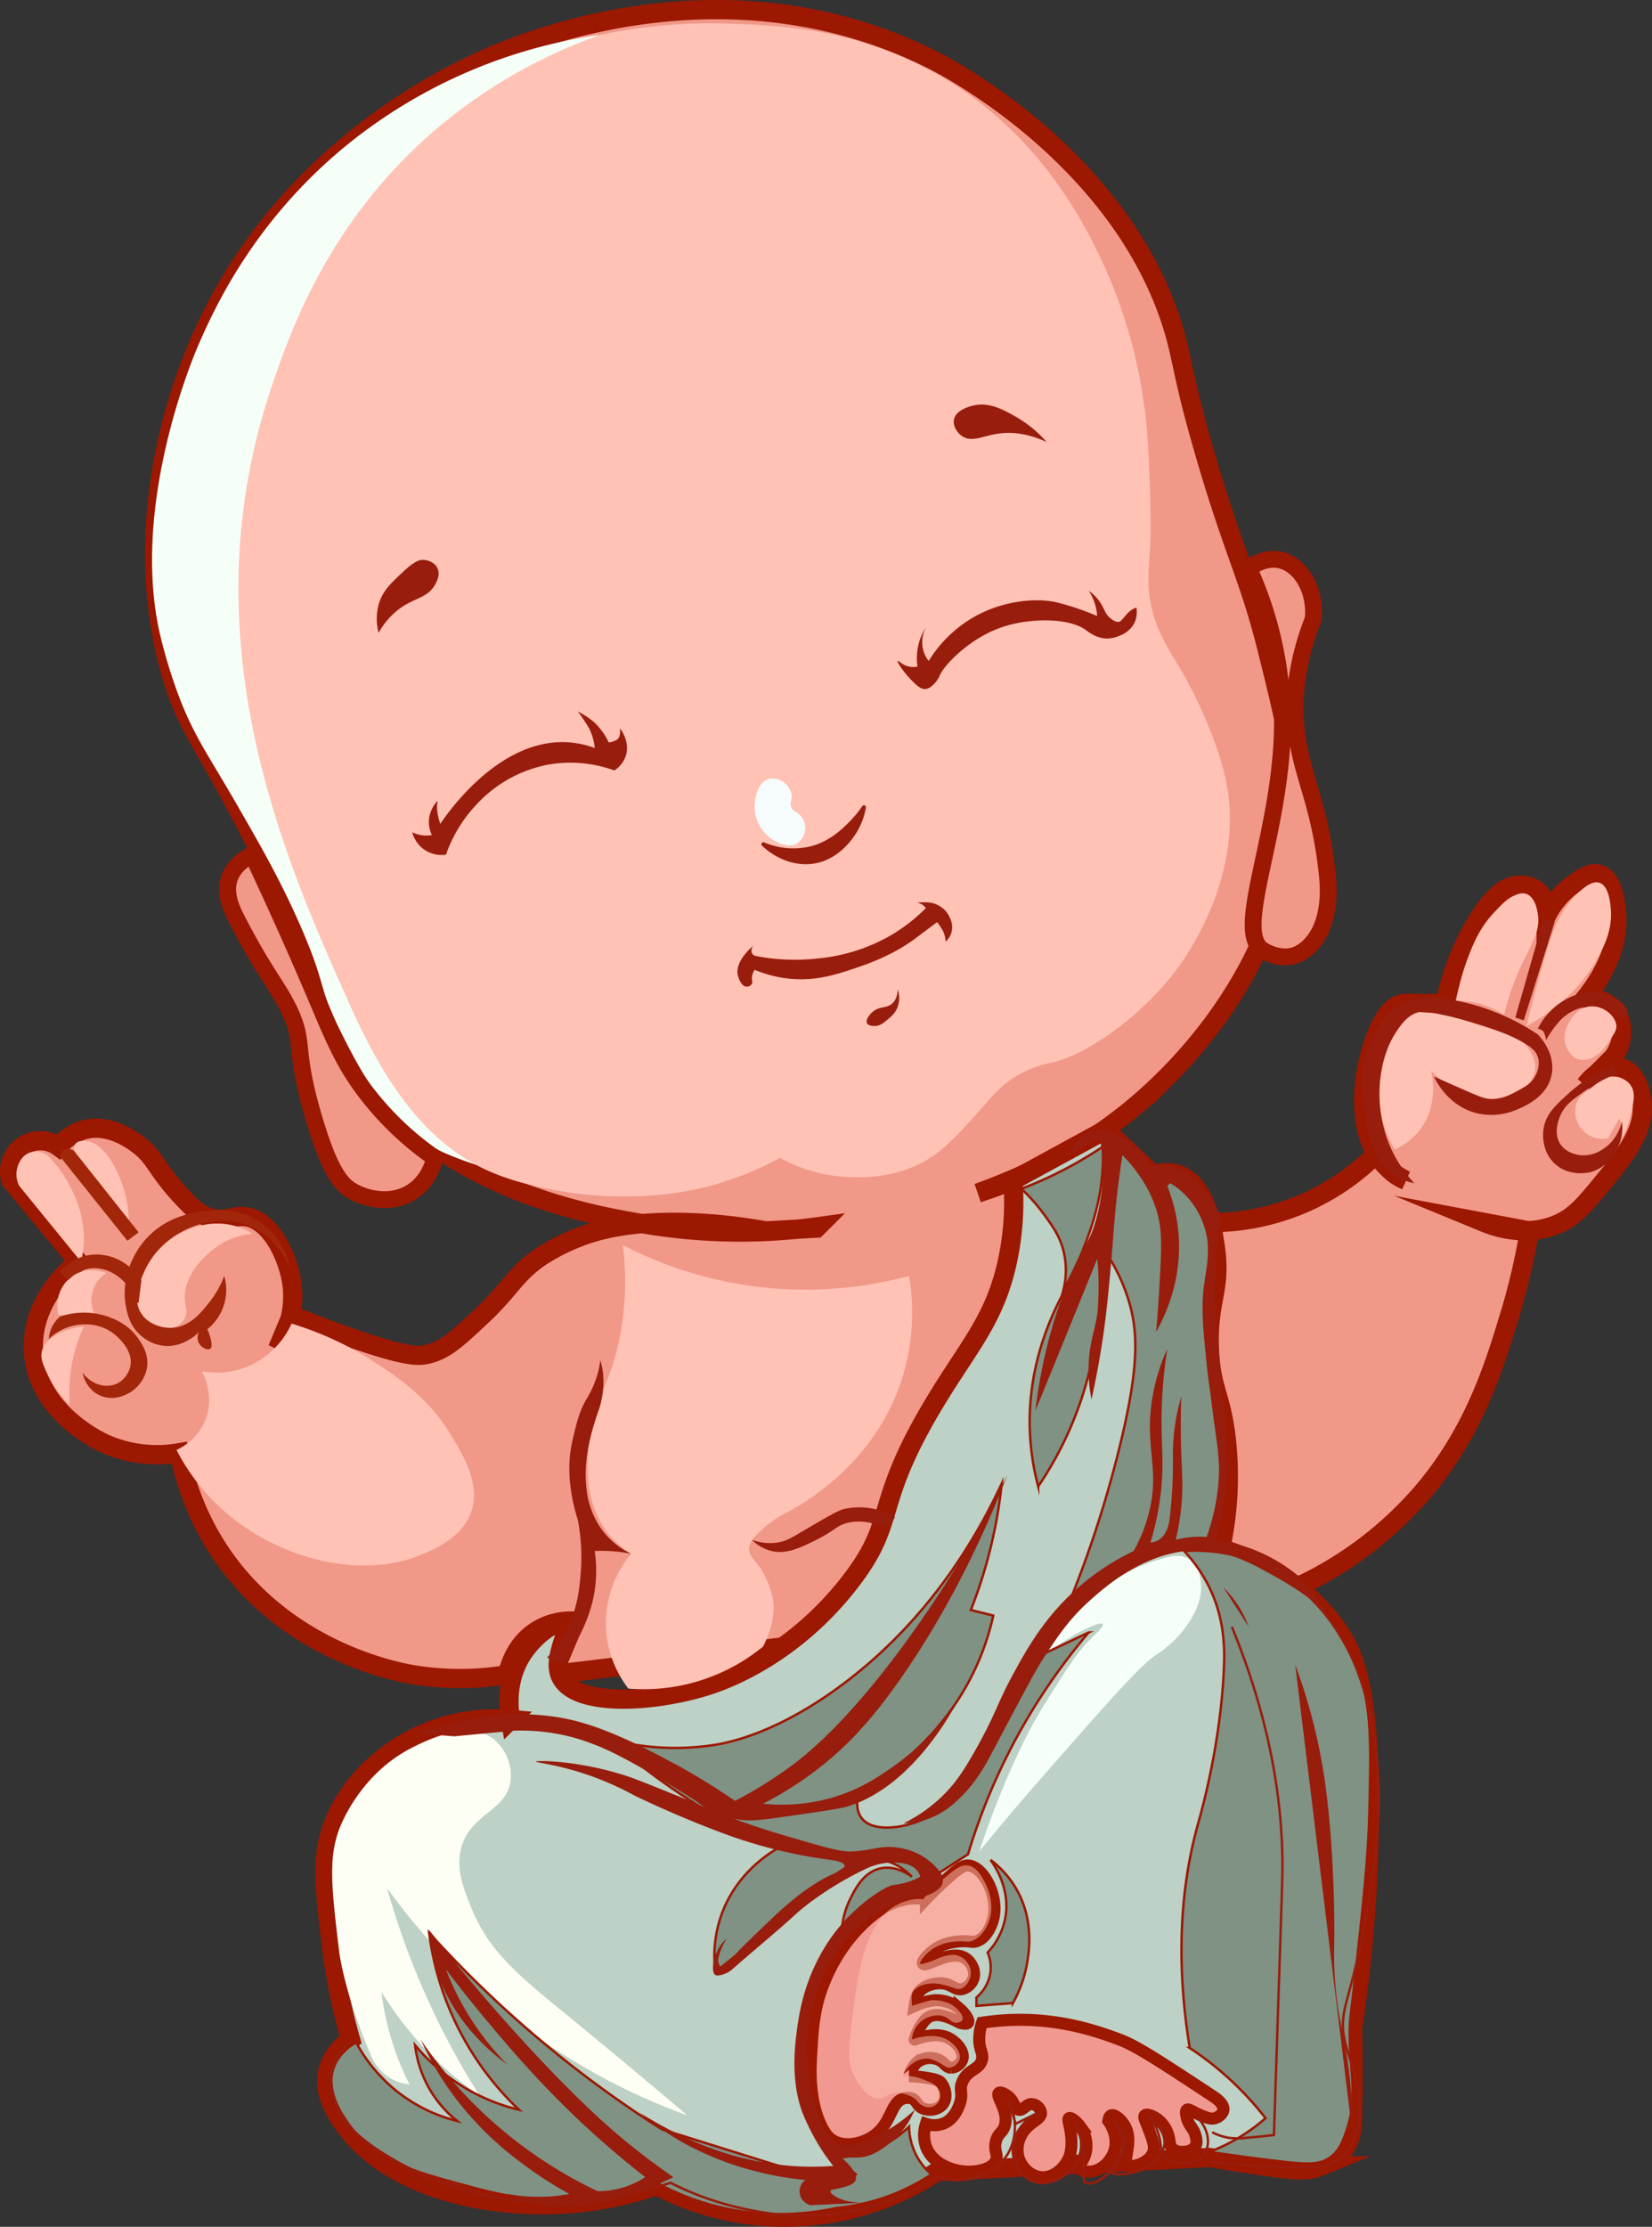 <svg xmlns="http://www.w3.org/2000/svg" id="Layer_1" data-name="Layer 1" viewBox="0 0 686.075 924.485"><rect x="0" y="0" width="686.075" height="924.485" fill="#333333" stroke="none"/><defs><style>.cls-1,.cls-10{fill:#f19888;}.cls-1,.cls-10,.cls-2,.cls-5,.cls-8{stroke:#9c1801;}.cls-1,.cls-10,.cls-11,.cls-2,.cls-5,.cls-7,.cls-8{stroke-miterlimit:10;}.cls-1,.cls-2{stroke-width:8px;}.cls-2{fill:#bdd1c6;}.cls-3{fill:#fefff4;}.cls-4{fill:#f5fff8;}.cls-5{fill:#7f9284;}.cls-6{fill:#ffc2b5;}.cls-11,.cls-7{fill:none;}.cls-7{stroke:#ffc2b5;}.cls-8{fill:#f19890;stroke-width:5px;}.cls-9{fill:#fcc2b4;opacity:0.51;}.cls-10{stroke-width:7px;}.cls-11{stroke:#981d0d;}.cls-12{fill:#981d0d;}.cls-13{fill:#f6fcfc;}.cls-14{fill:#a2260a;}</style></defs><path class="cls-1" d="M956.404,593.802a237.773,237.773,0,0,1-72.27-1.166c-21.79-3.735-75.13-12.878-110.737-53.62-12.467-14.265-9.231-16.924-34.969-72.27-34.89-75.026-43.39-75.63-51.288-104.908-16.521-61.239,4.963-116.796,10.491-130.553,35.277-87.794,115.723-120.578,129.387-125.89C842.33,99.443,923.214,68,1005.361,110.058c6.163,3.155,75.761,39.954,97.914,108.405,4.73,14.615,3.872,20.091,13.988,54.785,11.947,40.974,18.324,51.106,25.644,80.43,7.703,30.858,12.064,48.323,10.491,71.105-4.079,59.083-44.28,99.107-53.62,108.405a193.647,193.647,0,0,1-76.933,46.626,259.49,259.49,0,0,0,53.037-26.227q1.112,1.754,2.331,3.497c11.955,17.067,28.309,27.953,44.295,34.969a96.959,96.959,0,0,0,66.442-29.141,21.43,21.43,0,0,0,11.656,11.656,29.092,29.092,0,0,1-6.994-4.663c-16.045-14.514-9.296-42.277-8.159-46.626.858-3.28,5.474-20.938,13.988-22.147.903-.128,1.454-.015,12.822,0,1.987.003,3.613.001,4.662,0A106.205,106.205,0,0,1,1228.583,469.66c8.998-15.84,15.439-17.208,17.485-17.485,1.098-.148,5.758-.778,9.325,2.331,4.259,3.712,3.583,9.809,3.497,10.491a35.686,35.686,0,0,1,10.491-12.822c3.482-2.624,7.821-5.893,11.656-4.663,5.595,1.795,6.669,12.054,6.994,15.153,1.649,15.747-7.234,29.187-12.822,36.135,1.051-.029,7.443-.109,11.656,4.663,4.413,4.998,4.631,13.276,0,19.816l-11.656,11.656c4.271-5.73,10.381-8.514,15.153-6.994,6.37,2.029,7.845,10.925,8.16,12.822,2.091,12.61-6.95,23.59-16.319,34.969-7.787,9.458-11.906,14.461-19.816,17.485-12.811,4.897-24.969.55-29.141-1.166l18.65,3.497a272.032,272.032,0,0,1-8.16,34.97c-6.434,21.158-14.658,48.199-36.135,73.436a154.002,154.002,0,0,1-50.123,38.466L846.251,779.722q4.663-11.074,9.325-22.147a26.765,26.765,0,0,0-15.153,3.497c-10.235,5.985-12.485,16.874-12.822,18.65a119.987,119.987,0,0,1-39.632,0c-6.463-1.094-54.277-9.984-81.595-53.62A114.355,114.355,0,0,1,691.22,687.636a53.692,53.692,0,0,1-30.307-3.497c-2.49-1.091-29.587-13.494-30.307-39.632-.584-21.205,16.655-34.632,18.65-36.135l-27.976-33.804a12.784,12.784,0,0,1,19.816-13.988,21.497,21.497,0,0,1,10.491-6.994c10.24-2.831,19.663,4.022,22.147,5.828,8.205,5.967,7.688,11.05,20.982,24.479,2.457,2.482,4.683,4.539,8.159,5.828,6.934,2.571,10.728-.925,16.319,0,10.198,1.688,16.97,16.532,18.65,26.81,2.223,13.599-3.628,24.352-5.828,27.976q2.914-6.994,5.828-13.988c5.739,2.377,14.141,5.72,24.479,9.325,22.953,8.006,27.937,7.714,31.473,6.994,7.631-1.555,12.858-6.476,23.313-16.319,12.086-11.379,13.433-16.999,24.479-24.479a87.007,87.007,0,0,1,16.319-8.16c28.723-10.887,69.858-3.635,76.933-2.331l20.982-1.166Z" transform="translate(-616.751 -84.516)"></path><path class="cls-2" d="M850.913,758.741c-3.095-2.041-12.349,4.674-17.485,12.822-6.729,10.675-5.424,22.286-4.663,26.81a74.338,74.338,0,0,0-40.798,8.159c-4.919,2.594-24.02,13.019-32.638,34.97-5.331,13.578-3.942,25.371-1.166,48.957a259.199,259.199,0,0,0,8.159,40.798c-2.805,2.035-7.689,6.245-9.325,12.822-2.597,10.44,4.7,19.964,8.159,24.479,19.711,25.726,62.621,34.424,97.914,30.307A141.349,141.349,0,0,0,889.38,991.87a114.892,114.892,0,0,0,116.565-5.828l113.068-5.828c6.101,1.038,13.575,2.247,22.147,3.497,13.593,1.982,18.623,2.416,24.479,0a20.601,20.601,0,0,0,9.325-6.994c3.259-4.608,3.429-9.607,3.497-12.822.31-14.691.205-27.455,0-37.301a612.684,612.684,0,0,0,6.994-85.092c.66-56.046-6.966-70.776-11.656-78.098-14.063-21.954-36.587-31.733-50.123-36.135a141.033,141.033,0,0,0,2.331-45.46c-2.143-18.441-6.315-20.33-6.994-37.301-.834-20.845,5.214-24.161,2.331-43.129-1.138-7.486-3.815-25.102-15.153-29.141a17.135,17.135,0,0,0-10.491,0l-19.816-18.65-38.466,20.982a116.912,116.912,0,0,1-2.331,33.804c-5.474,24.89-16.71,35.622-31.472,60.614-24.59,41.629-13.903,46.538-33.804,72.27-24.418,31.573-53.779,41.343-59.448,43.129-22.875,7.206-54.424,8.664-60.614-3.497C845.552,772.645,854.523,761.121,850.913,758.741Z" transform="translate(-616.751 -84.516)"></path><path class="cls-3" d="M902.202,962.729a264.526,264.526,0,0,1-124.724-94.417,325.966,325.966,0,0,0,38.466,86.258,144.571,144.571,0,0,1-40.798-43.129,116.418,116.418,0,0,0,11.656,38.466,19.96,19.96,0,0,1-9.325-3.497,21.006,21.006,0,0,1-6.994-9.325c-10.867-25.724-12.822-41.963-12.822-41.963-3.13-25.996-4.694-38.994,0-51.288,1.056-2.766,9.18-23.131,30.307-33.804,5.572-2.815,23.226-11.733,33.804-3.497a19.655,19.655,0,0,1,6.994,17.485c-1.677,11.845-15.088,13.142-19.816,25.644-3.554,9.398.222,18.722,3.497,26.81,7.551,18.647,20.246,28.641,40.798,45.46C863.648,930.446,880.5,944.339,902.202,962.729Z" transform="translate(-616.751 -84.516)"></path><path class="cls-4" d="M1023.429,853.158c9.992-12.234,18.769-22.465,25.644-30.307,27.533-31.405,41.3-47.108,47.792-51.288a46.755,46.755,0,0,0,13.988-13.988c4.749-7.466,4.831-12.732,4.663-15.153-.178-2.563-.543-7.816-4.663-10.491a10.941,10.941,0,0,0-8.159-1.166,77.828,77.828,0,0,0-16.319,5.828c-21.332,10.443-32.483,28.169-37.301,37.301a62.874,62.874,0,0,1,11.656-9.325c5.516-3.421,13.206-6.994,13.988-5.828.576.859-2.797,3.994-4.663,5.828-6.076,5.976-10.656,13.309-19.816,27.976C1036.005,815.335,1024.579,849.66,1023.429,853.158Z" transform="translate(-616.751 -84.516)"></path><path class="cls-5" d="M1040.914,578.065a73.254,73.254,0,0,1,9.325,10.491c3.555,4.868,6.587,9.021,8.159,15.153a33.767,33.767,0,0,1,0,16.319,129.934,129.934,0,0,0,9.325-19.816c2.542-6.856,6.354-17.393,6.994-31.473.154-3.392.089-6.213,0-8.159-2.913,1.957-6.02,3.911-9.325,5.828A167.517,167.517,0,0,1,1040.914,578.065Z" transform="translate(-616.751 -84.516)"></path><path class="cls-5" d="M1047.908,701.624a105.619,105.619,0,0,1-3.497-24.479c-.891-37.545,18.803-65.523,27.976-76.933a148.423,148.423,0,0,1-24.479,101.411Z" transform="translate(-616.751 -84.516)"></path><path class="cls-5" d="M1077.049,606.041a76.548,76.548,0,0,1,8.159,17.485c4.326,13.552,4.73,28.236-3.497,61.779a468.082,468.082,0,0,1-19.816,61.779c2.275-2.112,15.522-14.198,31.473-18.65a81.305,81.305,0,0,1,16.006-2.56,70.941,70.941,0,0,1,9.638.228A88.2,88.2,0,0,0,1124.84,694.63c-.061-13.916-3.596-20.867-5.828-38.466a181.932,181.932,0,0,1-1.166-32.638,50.132,50.132,0,0,0-9.325-47.792l-32.638-16.319Q1076.466,582.728,1077.049,606.041Z" transform="translate(-616.751 -84.516)"></path><path class="cls-5" d="M1108.521,728.434a61.736,61.736,0,0,1,10.491,15.153c7.073,14.504,6.361,28.238,5.828,37.301-1.76,29.971-9.312,56.396-10.491,60.614-5.824,20.837-10.309,51.447-3.497,93.252a131.219,131.219,0,0,1,31.473,29.141,75.992,75.992,0,0,1-23.313,13.988c7.519,1.123,16.118,2.32,25.644,3.497,14.641,1.808,19.876,2.134,24.479-1.166,3.99-2.86,5.424-6.966,6.994-11.656,4.591-13.715,1.192-22.777,1.166-39.632-.01-6.338.467-7.679,2.331-24.479,3.057-27.546,5.381-48.483,5.828-67.608.739-31.572,1.109-47.357-6.994-64.111-2.76-5.708-15.065-31.151-43.129-40.798A68.903,68.903,0,0,0,1108.521,728.434Z" transform="translate(-616.751 -84.516)"></path><path class="cls-5" d="M1028.092,856.655h0c1.258,1.677,9.042,12.413,5.828,25.644a28.998,28.998,0,0,1-6.994,12.822,16.04,16.04,0,0,1,1.166,8.16,16.648,16.648,0,0,1-5.828,10.491v3.497l15.153-1.166a52.076,52.076,0,0,0,5.828-16.319c.774-4.398,3.205-18.203-4.663-31.472a40.625,40.625,0,0,0-10.491-11.656" transform="translate(-616.751 -84.516)"></path><path class="cls-5" d="M806.619,965.06a65.448,65.448,0,0,1-41.963-32.638c-2.712,1.584-7.334,4.871-9.325,10.491-3.588,10.13,4.002,20.422,6.994,24.479,10.672,14.47,26.703,18.793,47.792,24.479,12.329,3.324,26.421,6.995,45.46,5.828a121.72,121.72,0,0,0,33.804-6.994,107.319,107.319,0,0,0,27.976,10.491,108.684,108.684,0,0,0,46.626,0,86.644,86.644,0,0,0,39.632-13.988,26.409,26.409,0,0,1-5.828-6.994,26.785,26.785,0,0,1-3.497-12.822,44.705,44.705,0,0,1-30.307,12.822l8.16,6.994-5.828,4.663-74.601-23.313a469.51,469.51,0,0,1-96.749-81.595,122.771,122.771,0,0,0,37.301,73.436,80.297,80.297,0,0,1-18.65-6.994,81.145,81.145,0,0,1-24.479-19.816A46.947,46.947,0,0,0,806.619,965.06Z" transform="translate(-616.751 -84.516)"></path><path class="cls-5" d="M869.564,806.532a106.152,106.152,0,0,0,44.295,2.331c5.26-.861,25.829-4.653,53.62-25.644,34.887-26.351,54.612-59.759,65.276-82.761a199.331,199.331,0,0,1-12.822,52.454l9.325,2.331a107.147,107.147,0,0,1-6.994,20.982c-13.198,29.109-36.363,45.16-48.957,52.454-.771,3.233-1.088,7.423,1.166,10.491,4.572,6.223,17.105,4.253,24.479,1.166,9.918-4.153,14.229-11.889,24.479-29.141,4.917-8.277,12.866-21.548,23.313-38.466l22.147-10.491a255.072,255.072,0,0,0-50.123,92.086l-52.454,33.804a33.881,33.881,0,0,1,3.497-15.153c2.202-4.411,5.696-11.412,12.822-12.822,5.962-1.179,11.09,2.222,12.822,3.497-2.659-2.671-6.987-6.118-12.822-6.994-9.995-1.5-18.371,5.452-24.479,10.491-13.666,11.274-27.867,22.779-44.295,36.135a51.351,51.351,0,0,1,2.331-23.313c5.894-17.032,19.173-25.543,23.313-27.976a298.716,298.716,0,0,1-69.939-45.46Z" transform="translate(-616.751 -84.516)"></path><path class="cls-6" d="M875.392,601.378A164.336,164.336,0,0,0,994.288,614.2a91.701,91.701,0,0,1-2.331,40.798c-10.584,36.008-40.584,53.23-47.792,57.117a44.824,44.824,0,0,0-13.988,10.491c-1.284,1.488-2.245,2.869-2.331,4.663-.145,3.009,2.286,4.825,4.663,8.159a39.73,39.73,0,0,1,4.663,10.491c.8,2.591,2.55,10.224-3.497,22.147a78.146,78.146,0,0,1-55.951,17.485,44.472,44.472,0,0,1,1.166-55.951,37.37,37.37,0,0,1-9.325-8.159c-10.461-12.879-9.049-29.511-8.159-38.466,1.733-17.451,7.25-20.664,11.656-38.466A118.988,118.988,0,0,0,875.392,601.378Z" transform="translate(-616.751 -84.516)"></path><path class="cls-6" d="M700.545,653.832c.623,1.119,5.728,10.673,1.166,20.982A23.628,23.628,0,0,1,690.054,686.47a86.847,86.847,0,0,0,17.485,23.313c22.398,21.123,58.108,31.456,85.092,19.816,5.169-2.229,16.178-6.978,19.816-17.485,3.904-11.274-2.921-22.702-8.16-31.473-9.316-15.597-21.853-24.005-31.472-30.307a136.449,136.449,0,0,0-34.969-16.319,35.142,35.142,0,0,1-17.485,17.485A34.538,34.538,0,0,1,700.545,653.832Z" transform="translate(-616.751 -84.516)"></path><path class="cls-4" d="M866.067,98.984A94.644,94.644,0,0,0,838.091,118.8c-11.771,12.19-14.679,22.14-25.644,39.632-11.926,19.024-18.6,23.389-27.976,36.135-22.599,30.724-27.28,64.454-30.307,86.258a233.282,233.282,0,0,0,8.159,100.246,160.109,160.109,0,0,1,9.325,32.638c2.447,14.114,2.199,24.098,2.331,33.804.152,11.204.587,43.185,5.828,61.779,3.878,13.759,15.02,36.617,53.62,58.282l12.822,6.994a150.357,150.357,0,0,1-20.982-3.497,141.602,141.602,0,0,1-24.479-8.159c-22.896-10.663-34.883-34.732-43.129-51.288-9.086-18.243-5.107-17.594-16.319-43.129-8.155-18.572-16.395-32.887-25.644-48.957-12.59-21.874-17.989-28.708-24.479-45.46a215.992,215.992,0,0,1-8.16-26.81c-12.073-53.764,14.205-115.25,16.319-120.062,6.567-14.95,23.028-51.269,61.779-82.761a213.93,213.93,0,0,1,104.908-45.46" transform="translate(-616.751 -84.516)"></path><path class="cls-6" d="M866.067,98.984a223.82,223.82,0,0,1,53.62-4.663c19.838.679,52.444,1.794,86.258,20.982,41.682,23.653,60.245,60.607,67.608,75.767a209.431,209.431,0,0,1,19.816,75.767c1.636,27.495,1.166,40.797,1.166,40.798-.501,14.16-1.607,18.191,0,26.81,2.49,13.356,8.148,19.785,15.153,32.638,7.393,13.564,13.85,29.812,16.319,41.963,7.765,38.214-16.501,72.399-19.816,76.933-15.001,20.517-38.527,36.658-52.454,39.632a45.626,45.626,0,0,0-15.153,5.828c-5.977,3.667-9.361,7.75-12.822,11.656-8.427,9.511-14.552,16.423-20.982,20.982-17.072,12.104-38.499,9.177-44.295,8.159a64.338,64.338,0,0,1-19.816-6.994A133.846,133.846,0,0,1,911.527,576.9c-5.19,1.394-29.109,7.482-60.614,2.331-4.796-.784-18.263-2.986-30.307-8.16-26.223-11.264-43.422-35.639-58.282-68.773C735.021,441.421,694.04,350.044,729.686,244.69c7.834-23.154,23.775-68.393,67.608-106.074A215.884,215.884,0,0,1,866.067,98.984Z" transform="translate(-616.751 -84.516)"></path><path class="cls-6" d="M645.759,667.82a41.092,41.092,0,0,1-9.325-12.822c-1.689-3.658-2.954-6.4-2.331-9.325,1.15-5.401,8.302-9.374,17.485-10.491a64.644,64.644,0,0,0-5.828,32.638Z" transform="translate(-616.751 -84.516)"></path><path class="cls-6" d="M656.25,630.519a13.351,13.351,0,0,1,4.663-17.485c-.551-.231-7.684-3.078-13.988,1.166a15.069,15.069,0,0,0-5.828,16.319Z" transform="translate(-616.751 -84.516)"></path><path class="cls-6" d="M650.422,608.372a41.554,41.554,0,0,0,1.166-9.325,44.739,44.739,0,0,0-4.663-19.816,53.392,53.392,0,0,0-10.491-15.153,8.794,8.794,0,0,0-6.994-1.166c-3.932,1.202-5.55,5.391-5.828,8.159a10.506,10.506,0,0,0,1.166,5.828Z" transform="translate(-616.751 -84.516)"></path><path class="cls-6" d="M670.238,592.053l-.296-.374c-1.972-2.49-19.828-25.046-21.851-27.602-.155-.355-1.275-3.006,0-4.663,1.207-1.568,3.804-1.266,4.663-1.166,7.74.9,14.064,13.485,16.319,23.313A46.245,46.245,0,0,1,670.238,592.053Z" transform="translate(-616.751 -84.516)"></path><path class="cls-6" d="M721.526,596.716a30.555,30.555,0,0,0-11.656,3.497c-8.621,4.662-17.503,15.049-16.319,24.479.296,2.36,1.206,4.528,0,6.994-1.425,2.914-5.027,4.655-8.159,4.663-5.628.013-10.226-5.572-11.656-10.491-2.173-7.473,2.709-14.292,5.828-18.65,1.263-1.765,8.368-11.347,20.982-13.988a28.055,28.055,0,0,1,12.822,0A27.055,27.055,0,0,1,721.526,596.716Z" transform="translate(-616.751 -84.516)"></path><path class="cls-6" d="M1195.945,561.746a27.042,27.042,0,0,0,10.491-8.16c7.843-10.207,5.12-22.552,4.663-24.479a38.594,38.594,0,0,0,11.656,8.16c4.163,1.875,12.494,5.626,20.982,2.331,1.298-.504,9.384-3.643,10.491-10.491.863-5.34-3.026-9.786-4.663-11.656-2.179-2.491-6.172-5.962-19.816-9.325a125.201,125.201,0,0,0-24.479-3.497,27.936,27.936,0,0,0-9.325,6.994c-6.162,7.143-6.662,15.468-6.994,20.982A53.605,53.605,0,0,0,1195.945,561.746Z" transform="translate(-616.751 -84.516)"></path><path class="cls-6" d="M1221.589,499.967a35.655,35.655,0,0,1,19.816,5.828,109.938,109.938,0,0,1,5.828-17.485c4.902-11.378,9.466-16.538,8.159-24.479-.215-1.306-1.125-6.842-4.663-8.16-4.292-1.599-9.837,3.987-12.822,6.994-6.559,6.608-9.393,13.853-11.656,19.816A89.296,89.296,0,0,0,1221.589,499.967Z" transform="translate(-616.751 -84.516)"></path><path class="cls-6" d="M1250.73,510.458c2.716-11.348,5.519-21.495,8.16-30.307,2.693-8.984,5.454-17.368,12.822-24.479,2.143-2.068,6.06-5.761,9.325-4.662,3.785,1.273,4.447,8.23,4.662,10.491.938,9.856-3.697,17.817-6.994,23.313a63.75,63.75,0,0,1-12.822,15.153A73.985,73.985,0,0,1,1250.73,510.458Z" transform="translate(-616.751 -84.516)"></path><path class="cls-6" d="M1277.54,502.298c-5.74.255-8.747,5.908-9.325,6.994-.64,1.202-2.693,5.062-1.166,9.325.219.612,1.847,4.947,5.828,5.828a8.546,8.546,0,0,0,5.828-1.166c2.638-1.337,4.045-3.291,5.828-5.828,2.394-3.408,3.591-5.112,3.497-6.994C1287.824,506.34,1282.722,502.068,1277.54,502.298Z" transform="translate(-616.751 -84.516)"></path><path class="cls-6" d="M1271.712,541.93a11.173,11.173,0,0,0,0,8.159,11.5,11.5,0,0,0,8.159,6.994,11.126,11.126,0,0,0,4.663,0q2.331-4.08,4.663-8.16a13.033,13.033,0,0,1,1.166,8.16,42.42,42.42,0,0,0,3.497-9.325c1.339-5.447,2.359-9.594,0-12.822-2.4-3.285-6.743-3.489-6.994-3.497-2.922-.093-5.057,1.492-9.325,4.663C1274.277,538.526,1272.645,539.738,1271.712,541.93Z" transform="translate(-616.751 -84.516)"></path><path class="cls-7" d="M941.834,410.212c2.499,2.28.099,5.488,2.331,9.325,1.951,3.353,4.758,2.578,5.828,5.828a8.448,8.448,0,0,1-1.166,6.994,6.862,6.862,0,0,1-2.331,2.331c-3.456,1.904-8.76-.667-11.656-3.497-4.244-4.146-4.991-10.479-3.497-15.153.435-1.359,1.999-6.252,5.828-6.994A5.827,5.827,0,0,1,941.834,410.212Z" transform="translate(-616.751 -84.516)"></path><path class="cls-7" d="M930.177,431.194h0c5.495,3.221,13.68,6.757,22.147,4.663,13.372-3.307,19.94-18.799,22.147-17.485,1.494.889-.729,8.449-4.663,13.988a24.874,24.874,0,0,1-11.656,9.325c-11.385,4.214-21.547-2.355-23.313-3.497-3.406-2.201-7.565-6.021-6.994-6.994.251-.427,1.376-.241,2.331,0" transform="translate(-616.751 -84.516)"></path><path class="cls-7" d="M927.846,488.31l-2.331,4.663a11.662,11.662,0,0,1,3.497-15.153,5.021,5.021,0,0,0,0,3.497c2.917,6.761,25.893,4.636,41.963-1.166a80.22,80.22,0,0,0,29.141-18.65l-3.497-2.331a12.987,12.987,0,0,1,3.497,0c1.532.21,6.582,1.187,9.325,5.828a12.425,12.425,0,0,1,1.166,9.325,4.692,4.692,0,0,1-3.497,0c-2.055-.954-3.213-3.872-2.331-6.994a79.655,79.655,0,0,1-15.153,11.656,84.49,84.49,0,0,1-30.307,10.491A86.864,86.864,0,0,1,927.846,488.31Z" transform="translate(-616.751 -84.516)"></path><path class="cls-7" d="M988.46,494.139c-.66.004-.053,3.399-2.331,5.828-2.138,2.279-4.371,1.1-6.994,3.497-1.845,1.686-3.232,4.547-2.331,5.828.954,1.357,4.232.596,5.828,0a11.342,11.342,0,0,0,6.994-8.159C990.347,497.61,989.128,494.134,988.46,494.139Z" transform="translate(-616.751 -84.516)"></path><path class="cls-7" d="M771.649,344.936a42.377,42.377,0,0,1,12.822-10.491c5.957-3.11,10.063-3.273,11.656-6.994,1.373-3.205.384-7.89-2.331-9.325-2.22-1.173-4.949.164-6.994,1.166-6.967,3.414-10.261,9.956-11.656,12.822A36.211,36.211,0,0,0,771.649,344.936Z" transform="translate(-616.751 -84.516)"></path><path class="cls-7" d="M1048.489,263.992a42.374,42.374,0,0,0-16.567-.02c-6.581,1.357-9.866,3.827-13.453,1.952-3.09-1.615-5.286-5.87-4.09-8.698.978-2.313,3.938-3.002,6.155-3.519,7.556-1.761,14.245,1.225,17.138,2.563A36.212,36.212,0,0,1,1048.489,263.992Z" transform="translate(-616.751 -84.516)"></path><path class="cls-8" d="M1018.766,858.986c-2.789-.115-6.134,3.032-12.822,9.325-2.032,1.912-3.627,3.561-4.663,4.662a25.531,25.531,0,0,0-8.16,0,30.361,30.361,0,0,0-9.325,3.497c-4.218,2.466-16.737,11.658-24.479,30.307-4.688,11.292-5.131,20.05-5.828,33.804-.166,3.265-.808,18.834,5.828,29.141a10.355,10.355,0,0,0,3.497,3.497c5.17,3.02,13.618,1.185,18.65-3.497,5.556-5.169,5.655-12.607,10.491-13.988a5.448,5.448,0,0,1,3.497,0c1.899.737,2.008,2.37,3.497,3.497,2.311,1.749,7.135,1.663,9.325-1.166,2.132-2.754,1.039-7.161-1.166-9.325,0,0-1.719-1.688-12.822-2.331h0c.001,0,1.181-3.922,3.497-5.828a8.885,8.885,0,0,1,8.16-1.166c3.149,1.104,3.459,3.469,5.828,3.497a5.209,5.209,0,0,0,4.663-3.497c1.003-3.36-2.87-7.89-6.994-9.325-5.484-1.909-12.822,1.165-12.822,1.166h0c-.062.119,2.161-7.109,5.828-9.325,1.966-1.188,5.593-1.687,12.822,2.331,1.384.393,3.014.688,3.497,0,.732-1.042-1.387-4.017-3.497-5.828a15.221,15.221,0,0,0-10.491-3.497,27.934,27.934,0,0,0-8.159,2.331h0a23.627,23.627,0,0,1,1.166-4.662c1.435-3.155,6.358-5.115,10.491-4.663,4.107.449,5.154,3.031,8.16,2.331a6.653,6.653,0,0,0,4.663-4.663c.826-3.125-1.048-6.622-3.497-8.16-6.092-3.825-16.372,4.081-17.485,2.331-.618-.972,2.151-4.036,4.663-5.828,4.436-3.166,9.546-3.418,11.656-3.497,3.612-.135,3.989.603,5.828,0,4.958-1.626,6.782-8.484,6.994-9.325C1031.675,871.555,1025.026,859.244,1018.766,858.986Z" transform="translate(-616.751 -84.516)"></path><path class="cls-8" d="M1024.595,924.263a20.488,20.488,0,0,0-1.166,6.994c.058,4.616,1.712,5.463,1.166,8.159-.912,4.5-5.9,4.027-8.16,9.325-1.565,3.669.504,4.652-1.166,9.325-.556,1.558-2.301,6.441-6.994,8.16a10.862,10.862,0,0,1-6.994,0,14.747,14.747,0,0,0,0,9.325c2.269,6.44,8.644,8.677,10.491,9.325,7.327,2.572,16.933.864,18.65-3.497.96-2.436-1.167-4.115,0-8.16.922-3.199,2.537-3.136,3.497-5.828,2.184-6.128-3.937-12.754-2.331-13.988.895-.688,3.271,1.005,3.497,1.166,3.142,2.238,2.732,5.35,4.663,5.828,2.018.5,3.274-2.7,5.828-2.331a4.354,4.354,0,0,1,3.497,3.497c.258,3.088-5.229,3.762-8.159,9.325a12.789,12.789,0,0,0-1.166,9.325c1.149,3.874,4.708,7.732,9.325,8.159,5.665.525,10.128-4.375,11.656-8.159,2.103-5.207.354-12.511,0-13.988-.155-.646-.508-1.999,0-2.331.759-.496,3.181,1.454,4.663,3.497a13.513,13.513,0,0,1,2.331,10.491c-.838,3.862-3.213,5.455-2.331,6.994.923,1.61,4.293,1.21,4.663,1.166,4.189-.497,7.892-4.104,9.325-8.159,2.308-6.531-1.945-12.315-2.331-12.822.132-1.013.441-2.035,1.166-2.331,1.482-.606,4.391,1.947,5.828,4.663,3.516,6.641-1.561,14.649,1.166,16.319.475.291,1.094.194,2.331,0,2.872-.451,7.086-2.389,8.159-5.828.764-2.45-.267-5.13-2.331-10.491-.98-2.546-1.788-4.019-1.166-4.663.781-.807,3.254.272,4.663,1.166a12.541,12.541,0,0,1,4.662,5.828c1.454,3.583.513,5.447,2.331,6.994a5.721,5.721,0,0,0,3.497,1.166c.265.017,4.354.231,5.828-2.331.886-1.541.383-3.315,0-4.663-.896-3.155-2.615-3.645-3.497-6.994-.262-.994-.774-2.939,0-3.497.802-.579,2.243.869,5.828,2.331,2.6,1.061,4.123,1.658,5.828,1.166,1.587-.458,3.307-1.854,3.497-3.497.29-2.512-3.093-4.795-4.663-5.828-20.985-13.818-31.477-20.727-38.466-23.313-8.909-3.296-24.09-8.747-44.295-8.159A104.647,104.647,0,0,0,1024.595,924.263Z" transform="translate(-616.751 -84.516)"></path><path class="cls-9" d="M976.803,891.624c-1.581,4.009-3.429,9.648-5.828,27.976-2.296,17.542-1.803,21.544,0,25.644.518,1.179,4.676,10.366,10.491,10.491,3.135.068,3.934-2.559,8.16-2.331,2.227.12,6.125,1.072,8.159,3.497a6.367,6.367,0,0,0,1.166,1.166,5.497,5.497,0,0,0,4.663,1.166,4.982,4.982,0,0,0,3.497-3.497,5.441,5.441,0,0,0-1.166-4.663,7.992,7.992,0,0,0-3.497-2.331c-.708-.323-6.439-2.938-9.943-2.275-.147.028-.422.086-.548-.056-.495-.561,1.516-4.025,4.663-5.828.518-.297,3.672-2.104,6.994-1.166a21.701,21.701,0,0,1,4.662,2.331c1.371.814,1.648,1.099,2.331,1.166,1.87.182,4.101-1.53,4.663-3.497.94-3.291-2.994-6.574-3.497-6.994-5.811-4.85-15.044-1.63-16.319-1.166a10.928,10.928,0,0,1,4.663-8.159c2.545-1.697,6.437-2.601,9.325-1.166,1.801.895,2.689,2.442,4.663,2.331.138-.008,1.83-.123,2.331-1.166.794-1.653-2.02-4.363-2.331-4.663-4.092-3.94-10.116-3.528-10.491-3.497,0,0-1.055.087-8.16,2.331-.082-3.511-.152-4.063,0-4.662.953-3.771,6.347-4.741,9.325-4.663a24.574,24.574,0,0,1,5.828,1.166c3.055.86,3.505,1.387,4.663,1.166,2.467-.471,4.765-3.694,4.663-6.994a7.856,7.856,0,0,0-5.828-6.994,7.951,7.951,0,0,0-3.497,0c-3.425.519-5.907,2.36-10.491,3.497-.483.12-.989.232-1.166,0-.501-.657,1.861-3.8,4.663-5.828,4.521-3.273,9.932-3.458,11.656-3.497,2.802-.063,3.057.439,4.663,0,4.256-1.163,6.415-5.762,6.994-6.994,3.752-7.991-.476-16.199-1.166-17.485-1.412-2.634-3.455-6.444-6.994-6.994-2.982-.464-5.526,1.627-10.491,5.828a69.196,69.196,0,0,0-8.16,8.16,18.487,18.487,0,0,0-3.497,0,22.598,22.598,0,0,0-9.325,3.497C982.289,879.798,979.139,885.701,976.803,891.624Z" transform="translate(-616.751 -84.516)"></path><path class="cls-10" d="M721.526,439.353c-2.871,1.424-7.389,4.266-9.325,9.325-2.579,6.738.874,13.618,3.497,18.65,11.374,21.823,16.248,26.393,20.982,36.135,7.071,14.551,1.558,15.384,10.491,45.46,6.759,22.756,11.51,27.65,16.319,30.307,5.943,3.283,16.171,5.469,24.479,0,6.798-4.475,8.804-11.767,9.325-13.988a126.749,126.749,0,0,1-29.141-27.976c-9.288-12.39-13.189-22.506-20.982-40.798C741.471,483.09,732.905,463.496,721.526,439.353Z" transform="translate(-616.751 -84.516)"></path><path class="cls-10" d="M1141.16,478.985c1.191.776,6.825,3.946,12.822,2.331.767-.207,4.526-1.295,8.159-5.828,7.595-9.474,6.291-23.57,5.828-27.976-3.105-29.584-10.701-40.77-12.822-59.448-1.215-10.699-.931-26.474,6.994-46.626,1.09-12.729-5.732-22.837-13.988-24.479-5.837-1.161-11.006,2.186-12.822,3.497a155.508,155.508,0,0,1,13.988,59.448C1150.601,427.366,1128.377,470.657,1141.16,478.985Z" transform="translate(-616.751 -84.516)"></path><path class="cls-11" d="M762.907,931.839a20.242,20.242,0,0,0-6.994,8.16c-3.767,8.305-.183,16.682,1.166,19.816,1.75,4.066,5.725,10.977,21.564,20.399a132.882,132.882,0,0,0,46.043,16.902,138.106,138.106,0,0,0,37.883.583,158.478,158.478,0,0,0,32.638-6.994,122.964,122.964,0,0,0,29.141,10.491c8.309,1.849,25.317,5.45,46.626,1.166a104.969,104.969,0,0,0,34.969-13.988,26.508,26.508,0,0,0,10.491,1.166c2.029-.19,12.909-1.205,18.65-10.491,4.252-6.876,4.17-15.836,0-23.313l3.497,10.491,9.325-4.663c-1.087.51-7.292,3.541-9.325,10.491-1.771,6.053-.145,14.287,5.828,17.485,6.908,3.698,16.344-1.097,19.816-8.16,3.793-7.715-.758-15.636-1.166-16.319a43.783,43.783,0,0,1,3.497,11.656c1.315,8.668-.798,12.815,1.166,13.988,3.161,1.888,14.551-5.332,15.153-15.153a16.16,16.16,0,0,0-3.497-10.491c2.178,2.12,4.828,5.414,4.663,9.325-.255,6.022-7.008,9.374-5.828,11.656,1.053,2.038,7.268.966,10.491,0a23.096,23.096,0,0,0,6.994-3.497,11.502,11.502,0,0,0,4.663-8.159,11.323,11.323,0,0,0-5.828-10.491,22.017,22.017,0,0,1,3.497,6.994c1.349,4.665.292,7.083,2.331,9.325,2.019,2.22,5.275,2.293,6.994,2.331.958.021,6.484.145,9.325-3.497,2.869-3.678,2.237-10.217-2.331-15.153" transform="translate(-616.751 -84.516)"></path><path class="cls-11" d="M1158.061,744.17a103.73,103.73,0,0,1,17.485,23.313c2.754,5.025,10.052,19.346,12.822,45.46,2.735,25.782-.72,46.311-4.663,68.773-6.193,35.286-11.656,37.358-8.159,51.288,2.456,9.785,8.426,21.805,4.663,36.135-1.286,4.895-3.201,8.133-5.828,10.491-5.026,4.51-11.501,4.763-19.816,4.663a326.199,326.199,0,0,1-34.969-2.331" transform="translate(-616.751 -84.516)"></path><path class="cls-11" d="M1120.178,969.723a22.294,22.294,0,0,0,6.994,2.331,27.307,27.307,0,0,0,6.994,0c3.059-.251,7.008-.619,11.656-1.166.528-16.245,1.772-54.192,2.331-71.105,1.117-33.795,1.277-38.23,1.166-44.295-.413-22.464-4.321-55.029-20.982-95.583" transform="translate(-616.751 -84.516)"></path><path class="cls-12" d="M1124.84,743.587a42.353,42.353,0,0,1,10.491,16.319" transform="translate(-616.751 -84.516)"></path><path class="cls-12" d="M1154.652,775.643a233.465,233.465,0,0,1,11.904,45.596c3.279,21.261,4.518,49.269,4.329,68.979a160.6,160.6,0,0,0,1.082,24.552c1.205,9.38,2.705,13.752,4.329,24.552a212.975,212.975,0,0,1,2.164,22.214v9.353" transform="translate(-616.751 -84.516)"></path><path class="cls-12" d="M839.257,815.857c-.049.336,6.018.911,15.153,3.497a123.519,123.519,0,0,1,25.644,10.491s17.499,8.645,38.466,16.319A202.18,202.18,0,0,0,961.65,856.655c2.504.361,5.669,1.038,5.828,2.331.175,1.423-3.367,2.923-4.663,3.497-11.404,5.055-21.973,15.146-25.644,18.65-9.279,8.858-13.918,13.288-16.319,16.319-.735.928-3.161,4.055-4.663,3.497-.868-.323-1.079-1.747-1.166-2.331,0,0-.37-2.498,3.497-9.325a16.954,16.954,0,0,0-4.663,6.994c-.816,2.382-1.783,7.062,0,8.159.596.367,1.308.216,2.331,0a10.672,10.672,0,0,0,4.663-2.331c8.865-7.852,18.091-15.298,26.81-23.313,0,0,10.906-10.025,29.141-18.65a25.93,25.93,0,0,1,12.822-2.331c2.132.189,5.972.584,8.159,3.497a7.433,7.433,0,0,1,1.166,2.331c-.522.293-1.324.72-2.331,1.166a33.411,33.411,0,0,1-9.325,2.331c-5.207,1.736-17.201,9.966-25.644,22.147-10.879,15.695-13.052,31.193-13.988,38.466-.752,5.848-2.634,20.479,2.331,33.804a92.014,92.014,0,0,0,9.325,17.485c1.375,1.973,2.607,3.56,3.497,4.663a117.443,117.443,0,0,1-17.485,0,130.24,130.24,0,0,1-20.982-3.497c-18.586-4.723-34.014-13.607-41.963-18.65a119.061,119.061,0,0,0,18.65,12.822,128.349,128.349,0,0,0,34.969,12.822,133.416,133.416,0,0,0,15.153,2.331A5.918,5.918,0,0,0,953.49,1000.03l24.479-1.166c-7.988.535-12.075-1.205-13.988-2.331-.635-.374-2.531-1.491-2.331-2.331.16-.676,1.568-.716,3.497-1.166,2.58-.601,6.259-1.458,6.994-3.497.88-2.444-2.641-6.104-3.497-6.994-.498-.518-2.331-2.331-2.331-2.331h0s5.23.079,6.994,0c5.578-.249,9.884-3.565,12.822-5.828a33.483,33.483,0,0,0,10.491-13.988,62.462,62.462,0,0,1-12.822,9.325c-6.725,3.676-13.037,7.126-18.65,4.663a12.583,12.583,0,0,1-5.828-5.828c-2.968-6.182-10.889-24.774-5.828-47.791,1.32-6.004,6.06-27.565,25.644-40.798a57.179,57.179,0,0,1,18.65-8.159,11.696,11.696,0,0,0,5.828-1.166c1.153-.572,4.117-2.042,4.662-4.662.569-2.733-1.8-5.244-3.497-6.994a26.061,26.061,0,0,0-12.822-6.994c-9.196-2.03-12.688.998-22.147,1.166-4.316.077-11.037-1.892-24.479-5.828-6.553-1.919-15.897-4.678-27.976-9.325-7.285-2.803-7.326-3.123-19.816-8.159-11.464-4.623-17.197-6.935-20.982-8.159C856.919,815.332,839.339,815.288,839.257,815.857Z" transform="translate(-616.751 -84.516)"></path><path class="cls-12" d="M827.6,941.747a114.382,114.382,0,0,1-19.816-26.81,112.862,112.862,0,0,1-5.828-12.822c7.038,9.284,13.419,17.114,18.65,23.313,9.501,11.258,22.724,26.819,41.963,44.295,8.595,7.807,16.252,14.053,22.147,18.65a35.655,35.655,0,0,1-19.816,5.828,185.369,185.369,0,0,1-51.288-36.135,183.3,183.3,0,0,1-22.147-26.81,127.616,127.616,0,0,0,12.822,22.147,134.636,134.636,0,0,0,29.141,29.141,156.213,156.213,0,0,0,19.816,12.822,71.101,71.101,0,0,1-25.644,0,52.302,52.302,0,0,0,13.988,4.663c4.065.737,9.691,1.25,18.65,0,14.737-2.057,27.535-7.357,36.135-11.656-4.583-3.185-11.114-7.899-18.65-13.988-5.201-4.201-19.583-16.086-44.295-43.129-10.551-11.546-23.824-26.774-38.466-45.46a69.384,69.384,0,0,0,2.331,13.988C803.45,922.195,819.45,935.805,827.6,941.747Z" transform="translate(-616.751 -84.516)"></path><path class="cls-12" d="M829.932,803.035a84.308,84.308,0,0,1,17.485,1.166c16.857,2.928,29.762,10.566,48.957,22.147,3.977,2.399,7.2,4.453,9.325,5.828a38.507,38.507,0,0,0,13.988,6.994c6.755,1.75,12.222,1.08,19.816,0,17.25-2.452,25.875-3.678,29.141-4.663,25.091-7.561,41.25-35.427,45.46-43.129a108.865,108.865,0,0,1-26.81,26.81c-5.946,4.14-13.815,9.518-25.644,12.822a75.198,75.198,0,0,1-27.976,2.331,148.154,148.154,0,0,0,22.147-13.988c12.698-9.694,23.387-21.138,36.135-39.632,20.799-30.173,34.698-61.152,43.129-82.761a494.735,494.735,0,0,1-38.466,64.111c-27.631,38.988-46.185,53.008-53.62,58.282a179.801,179.801,0,0,1-20.982,12.822,272.849,272.849,0,0,0-26.81-16.319c-8.107-4.317-23.225-12.368-37.301-16.319-10.242-2.875-34.015-7.534-67.608,4.662l15.153,1.166Z" transform="translate(-616.751 -84.516)"></path><path class="cls-12" d="M1167.969,754.078a122.283,122.283,0,0,0-19.816-13.988c-10.116-5.727-18.553-10.503-29.141-11.656-24.056-2.621-43.679,15.147-50.123,20.982-8.511,7.707-13.448,15.306-18.65,23.313-3.649,5.616-9.476,16.643-20.982,38.466-3.079,5.84-7.272,13.825-15.153,20.982a34.167,34.167,0,0,1-13.988,8.16,31.536,31.536,0,0,1-8.159,1.166,63.06,63.06,0,0,0,13.988-9.325c6.842-6.035,10.826-12.249,15.153-19.816,9.378-16.397,9.454-20.06,16.319-32.638,5.145-9.426,11.621-21.293,23.313-32.638a101.971,101.971,0,0,1,26.81-18.65,63.636,63.636,0,0,0,6.994-18.65c3.012-14.935-1.191-22.988,0-38.466a80.436,80.436,0,0,1,6.994-26.81,198.14,198.14,0,0,0-2.331,25.644c-.336,13.391.904,19.015,0,30.307a115.818,115.818,0,0,1-4.663,24.479,8.119,8.119,0,0,0,3.497-1.166c3.832-2.411,4.405-7.746,4.663-10.491a192.768,192.768,0,0,0,1.166-24.479,84.352,84.352,0,0,1,3.497-24.479c-.376,10.228-.224,18.577,0,24.479.284,7.476.758,12.942,0,20.982a99.817,99.817,0,0,1-2.331,13.988,39.156,39.156,0,0,1,12.822-1.166,88.912,88.912,0,0,0,4.663-19.816c1.354-11.676-.33-17.859-2.331-33.804-3.279-26.123-4.918-39.184-3.497-50.123,1.131-8.71,3.245-16.492,0-25.644a32.561,32.561,0,0,0-10.491-15.153,28.971,28.971,0,0,0-3.497-2.331q-.583.583-1.166,1.166a68.425,68.425,0,0,1,4.663,19.816c1.553,19.213-5.553,34.105-9.325,40.798.347-3.648.795-8.868,1.166-15.153.963-16.334,1.445-24.501,0-31.472-1.245-6.005-4.581-16.004-15.153-26.81-.592,3.805-1.486,9.913-2.331,17.485-1.106,9.909-1.295,14.869-2.331,26.81-.563,6.486-1.294,14.907-2.331,23.313-1.021,8.27-2.748,19.843-5.828,33.804a62.167,62.167,0,0,1-1.166-15.153c.388-8.313,2.296-12.555,3.497-19.816a73.641,73.641,0,0,0,0-23.313q-7.551,18.664-15.153,37.301-5.232,12.826-10.491,25.644c.436-3.733,1.148-8.96,2.331-15.153a207.387,207.387,0,0,1,11.656-39.632c5.947-14.388,7.58-13.255,10.491-22.147a75.83,75.83,0,0,0,2.331-36.135l-12.822,6.994c2.305-6.288,7.44-10.447,12.822-10.491a12.108,12.108,0,0,1,6.994,2.331,22.69,22.69,0,0,1,13.988,12.822,19.946,19.946,0,0,1,9.325,0c6.119,1.522,9.74,5.737,12.822,9.325a40.799,40.799,0,0,1,6.994,11.656,205.121,205.121,0,0,0-2.331,30.307c-.02,7.125.34,11.49,3.497,46.626,1.668,18.566,2.26,25.051,1.166,34.97a116.515,116.515,0,0,1-4.662,22.147,67.521,67.521,0,0,1,36.135,16.319Z" transform="translate(-616.751 -84.516)"></path><path class="cls-12" d="M1204.104,575.734a24.645,24.645,0,0,1-11.656-5.828c-1.289-1.189-5.783-5.621-8.16-19.816-1.8-10.752-4.1-24.489,3.497-37.301,1.889-3.186,5.086-8.418,11.656-11.656a26.414,26.414,0,0,1,15.153-2.331,94.419,94.419,0,0,1,40.798,15.153c.946.981,7.255,7.727,5.828,16.319-1.636,9.85-12.08,13.948-15.153,15.153a26.291,26.291,0,0,1-16.319,1.166c-11.742-3.072-16.768-13.588-17.485-15.153,4.439,1.988,8.054,3.588,10.491,4.663,9.048,3.99,10.972,4.756,13.988,4.663,4.316-.134,7.613-1.93,10.491-3.497,2.943-1.603,5.361-2.919,6.994-5.828.376-.669,2.447-4.36,1.166-8.159-.89-2.639-3.005-4.168-5.828-5.828-4.954-2.913-10.144-5.087-24.479-9.325-1.098-.325-4.61-1.355-9.325-2.331-4.934-1.022-7.44-1.526-9.325-1.166-5.189.991-8.262,5.821-10.491,9.325-.804,1.264-4.499,7.246-5.828,17.485a56.243,56.243,0,0,0,3.497,27.976A54.153,54.153,0,0,0,1204.104,575.734Z" transform="translate(-616.751 -84.516)"></path><path class="cls-12" d="M1290.362,550.09a20.627,20.627,0,0,1-3.497,13.988,17.147,17.147,0,0,1-9.325,6.994c-.479.134-8.926,2.349-15.153-3.497-5.576-5.235-4.826-12.664-4.663-13.988.783-6.347,5.07-10.236,10.491-15.153a63.072,63.072,0,0,1,18.65-11.656q.583,1.749,1.166,3.497a67.765,67.765,0,0,0-12.822,6.994c-5.465,3.806-8.674,6.105-10.491,10.491-.633,1.529-2.938,7.091,0,11.656,2.51,3.901,7.213,4.535,8.159,4.663a13.996,13.996,0,0,0,9.325-2.331C1288.202,558.092,1289.952,551.778,1290.362,550.09Z" transform="translate(-616.751 -84.516)"></path><path class="cls-12" d="M1257.724,466.163h0l4.663,1.166-12.822,40.798-3.497-1.166q5.828-20.399,11.656-40.798" transform="translate(-616.751 -84.516)"></path><path class="cls-12" d="M1255.393,511.623a3.706,3.706,0,0,1,2.331,1.166s.608.708,1.166,3.497h0a41.008,41.008,0,0,1,5.828-8.159,19.345,19.345,0,0,1,11.656-5.828,17.83,17.83,0,0,1,8.159,1.166l4.359,3.269a2.358,2.358,0,0,0,2.635.228,2.421,2.421,0,0,0,1.175-2.243s-.004-.045-.009-.088c-.043-.328-.513-2.538-3.497-4.663a21.633,21.633,0,0,0-10.491-3.497,22.25,22.25,0,0,0-10.491,2.331A28.205,28.205,0,0,0,1255.393,511.623Z" transform="translate(-616.751 -84.516)"></path><path class="cls-12" d="M843.919,772.728a51.728,51.728,0,0,0,8.159-11.656c4.542-8.901,5.285-16.839,5.828-23.313a82.215,82.215,0,0,0-1.166-22.147c-5.173-16.446-3.485-27.647-2.331-32.638,1.782-7.712,2.852-12.344,5.828-17.485a41.964,41.964,0,0,0,4.663-10.491,39.02,39.02,0,0,0,1.166-5.828,32.207,32.207,0,0,1,1.166,5.828,36.697,36.697,0,0,1-2.331,16.319c-1.898,5.705-5.982,17.987-4.663,30.307a35.163,35.163,0,0,0,6.994,18.65,33.17,33.17,0,0,0,11.656,9.325,61.351,61.351,0,0,0-9.325-1.166c-2.077-.099-4.027-.086-5.828,0a55.161,55.161,0,0,1,0,16.319c-1.604,10.553-6.076,18.618-9.325,24.479-1.391,2.508-2.644,4.511-3.497,5.828Z" transform="translate(-616.751 -84.516)"></path><path class="cls-12" d="M929.012,723.771a17.562,17.562,0,0,0,8.16,4.663c6.191,1.456,11.866-1.28,18.65-4.663,7.731-3.854,8.199-5.836,12.822-6.994,6.298-1.577,12.246.394,16.319,2.331l3.497-4.663a27.001,27.001,0,0,0-4.662-2.331,29.363,29.363,0,0,0-16.319-1.166c-2.629.591-7.581,3.502-17.485,9.325-4.602,2.706-6.829,4.114-10.491,4.663A21.588,21.588,0,0,1,929.012,723.771Z" transform="translate(-616.751 -84.516)"></path><path class="cls-12" d="M989.625,495.304c-.217,3.3-1.35,4.941-2.331,5.828-2.423,2.19-5.163.907-8.159,3.497-1.382,1.195-2.976,3.35-2.331,4.663s3.23,1.182,3.497,1.166c1.933-.118,3.258-1.177,4.663-2.331,1.879-1.544,3.711-3.05,4.663-5.828A11.215,11.215,0,0,0,989.625,495.304Z" transform="translate(-616.751 -84.516)"></path><path class="cls-12" d="M930.177,476.654a3.096,3.096,0,0,0-1.166,3.497,2.487,2.487,0,0,0,1.166,1.166,85.181,85.181,0,0,0,25.644,1.166,74.592,74.592,0,0,0,30.307-9.325,71.178,71.178,0,0,0,15.153-11.656,5.586,5.586,0,0,0-1.166-1.166,9.402,9.402,0,0,0-2.331-1.166h0a43.959,43.959,0,0,1,4.663,0,11.026,11.026,0,0,1,6.994,3.497c.216.241,3.952,4.543,2.331,9.325a8.44,8.44,0,0,1-2.331,3.497,10.865,10.865,0,0,0-1.166-4.663,28.542,28.542,0,0,0-2.331-3.497h0c-8.894,6.675-9.325,6.994-9.325,6.994-9.075,6.71-19.414,10.322-23.313,11.656-8.996,3.079-18.333,6.275-30.307,4.663a50.739,50.739,0,0,1-12.822-3.497,6.008,6.008,0,0,0-1.166,3.497c.018,1.054.372,1.629,0,2.331a2.536,2.536,0,0,1-2.331,1.166c-1.958-.177-3.171-3.289-3.497-4.663C921.764,483.498,929.294,477.358,930.177,476.654Z" transform="translate(-616.751 -84.516)"></path><path class="cls-12" d="M933.228,435.635a.839.839,0,0,1,.901-1.381,30.797,30.797,0,0,0,19.361,1.602c8.149-2.145,13.458-7.568,16.319-10.491a44.571,44.571,0,0,0,5.039-6.168.838.838,0,0,1,1.523.606,29.645,29.645,0,0,1-5.396,12.556c-1.433,1.918-6.476,8.671-15.153,10.491C948.013,444.488,939.643,441.63,933.228,435.635Z" transform="translate(-616.751 -84.516)"></path><path class="cls-13" d="M945.331,413.709c.742,2.8-.859,3.691,0,5.828.917,2.284,2.967,1.818,4.663,4.663a7.966,7.966,0,0,1,1.166,4.663,7.533,7.533,0,0,1-3.497,5.828c-3.54,2.049-7.861-.352-9.325-1.166a16.527,16.527,0,0,1-8.16-15.153c.205-3.118,1.6-9.321,5.828-10.491,2.728-.755,5.439.918,5.828,1.166A8.347,8.347,0,0,1,945.331,413.709Z" transform="translate(-616.751 -84.516)"></path><path class="cls-12" d="M787.968,430.028a12.731,12.731,0,0,0,4.663,6.994,12.889,12.889,0,0,0,9.325,2.331,58.095,58.095,0,0,1,12.822-20.982,54.198,54.198,0,0,1,29.141-16.319,53.333,53.333,0,0,1,27.976,2.331,11.7,11.7,0,0,0,4.663-5.828c2.103-6.017-2.037-11.294-2.331-11.656.252,2.832-.421,4.072-1.166,4.663a8.641,8.641,0,0,1-3.497,1.166h0a29.002,29.002,0,0,0-5.828-8.16,32.349,32.349,0,0,0-6.994-4.662h0a76.035,76.035,0,0,1,4.663,6.994,22.617,22.617,0,0,1,2.331,8.16,38.995,38.995,0,0,0-10.491-2.331c-28.823-2.271-50.597,29.294-53.62,33.804a19.503,19.503,0,0,1-1.166-4.663,11.902,11.902,0,0,1-.057-4.127c.06-.301.118-.507.057-.536-.259-.125-2.927,2.875-3.497,6.994a12.183,12.183,0,0,0,1.166,6.994,13.033,13.033,0,0,1-8.159-1.166Z" transform="translate(-616.751 -84.516)"></path><path class="cls-12" d="M989.625,358.923c-.468.399,2.299,4.533,5.828,8.16,2.936,3.017,4.454,3.684,5.828,3.497a4.924,4.924,0,0,0,2.331-1.166,11.141,11.141,0,0,0,3.497-4.663c1.439-3.545,11.729-15.044,25.644-19.816,11.626-3.987,27.934-4.016,34.969,1.166,1.029.758,4.684,3.707,9.325,3.497a13.307,13.307,0,0,0,4.662-1.166,11.492,11.492,0,0,0,5.828-4.663,10.553,10.553,0,0,0,1.166-6.994,8.31,8.31,0,0,0-2.331,1.166,15.103,15.103,0,0,0-2.331,2.331c-1.718,1.912-1.83,2.169-2.331,2.331-1.322.429-2.775-.627-3.497-1.166-2.583-1.927-2.688-4.076-4.663-6.994a17.981,17.981,0,0,0-4.663-4.663,21.015,21.015,0,0,1,3.497,10.491c-1.345-.586-3.353-1.427-5.828-2.331a98.76,98.76,0,0,0-11.656-3.497c-7.088-1.547-21.566-1.153-34.969,6.994a52.985,52.985,0,0,0-17.485,17.485,12.602,12.602,0,0,1-2.331-4.663,13.401,13.401,0,0,1,1.166-9.325,23.766,23.766,0,0,0-3.497,16.319,8.749,8.749,0,0,1-3.497,0C991.361,360.636,989.953,358.644,989.625,358.923Z" transform="translate(-616.751 -84.516)"></path><path class="cls-12" d="M1051.405,268.003a49.681,49.681,0,0,0-12.822-10.491c-4.99-2.831-10.841-6.152-17.485-4.663-.955.214-7.328,1.643-8.16,5.828-.512,2.58,1.215,5.526,3.497,6.994,4.058,2.611,8.6-.268,15.153-1.166C1036.107,263.887,1042.746,264.052,1051.405,268.003Z" transform="translate(-616.751 -84.516)"></path><path class="cls-12" d="M773.981,347.267a31.018,31.018,0,0,1,9.325-10.491c6.004-4.159,10.911-4.07,13.988-9.325.627-1.071,2.45-4.186,1.166-6.994-1.043-2.279-3.7-3.41-5.828-3.497-1.581-.065-3.6.417-8.16,4.663-5.627,5.241-8.958,8.342-10.491,13.988A22.997,22.997,0,0,0,773.981,347.267Z" transform="translate(-616.751 -84.516)"></path><path class="cls-14" d="M647.508,562.329a3.945,3.945,0,0,0-4.663,0A3.572,3.572,0,0,0,641.68,564.66L669.655,599.63l4.662-3.497Z" transform="translate(-616.751 -84.516)"></path><path class="cls-14" d="M637.017,640.427a21.787,21.787,0,0,1,11.656-5.828c1.717-.264,8.909-1.255,15.153,3.497,1.375,1.046,8.669,6.91,6.994,13.988-.056.237-1.283,5.068-5.828,6.994-4.509,1.91-10.35.141-13.988-4.663.138.706,1.406,6.647,6.994,9.325,6.069,2.909,11.879-.596,12.822-1.166.579-.349,6.081-3.794,6.994-10.491.733-5.375-1.964-9.379-3.497-11.656-4.14-6.149-10.234-8.407-12.822-9.325a30.833,30.833,0,0,0-19.816,0,13.434,13.434,0,0,0-4.663,9.325Z" transform="translate(-616.751 -84.516)"></path><path class="cls-14" d="M645.177,615.949a15.325,15.325,0,0,1,8.159-4.663c5.886-1.14,12.187,1.616,16.319,6.994a4.538,4.538,0,0,0,0,5.828,4.462,4.462,0,0,0,4.662,1.166q.583-4.663,1.166-9.325a23.192,23.192,0,0,0-6.994-6.994,20.927,20.927,0,0,0-13.988-3.497,20.599,20.599,0,0,0-12.822,6.994Z" transform="translate(-616.751 -84.516)"></path><path class="cls-14" d="M737.263,611.286c-.96-2.444-5.262-12.587-16.319-17.485-13.703-6.07-26.517.903-29.141,2.331a34.704,34.704,0,0,0-15.153,16.319c-1.874,4.373-5.028,11.731-1.166,17.485,2.95,4.395,8.578,6.055,12.822,5.828,7.415-.397,12.201-6.537,15.736-11.074A39.22,39.22,0,0,0,709.87,614.2a20.935,20.935,0,0,1-6.994,22.147c.348.834,2.868,6.984,1.166,8.159-1.019.704-3.556-.368-4.663-2.331a5.16,5.16,0,0,1,0-4.662,19.855,19.855,0,0,1-4.663,3.497,17.651,17.651,0,0,1-8.16,2.331,17.319,17.319,0,0,1-11.656-4.663c-4.243-3.903-5.269-8.79-5.828-11.656-1.875-9.6,1.375-20.329,8.16-27.976,8.851-9.975,20.647-11.244,24.479-11.656,4.903-.528,14.4-1.55,23.313,4.663C734.432,598.611,736.756,608.748,737.263,611.286Z" transform="translate(-616.751 -84.516)"></path></svg>